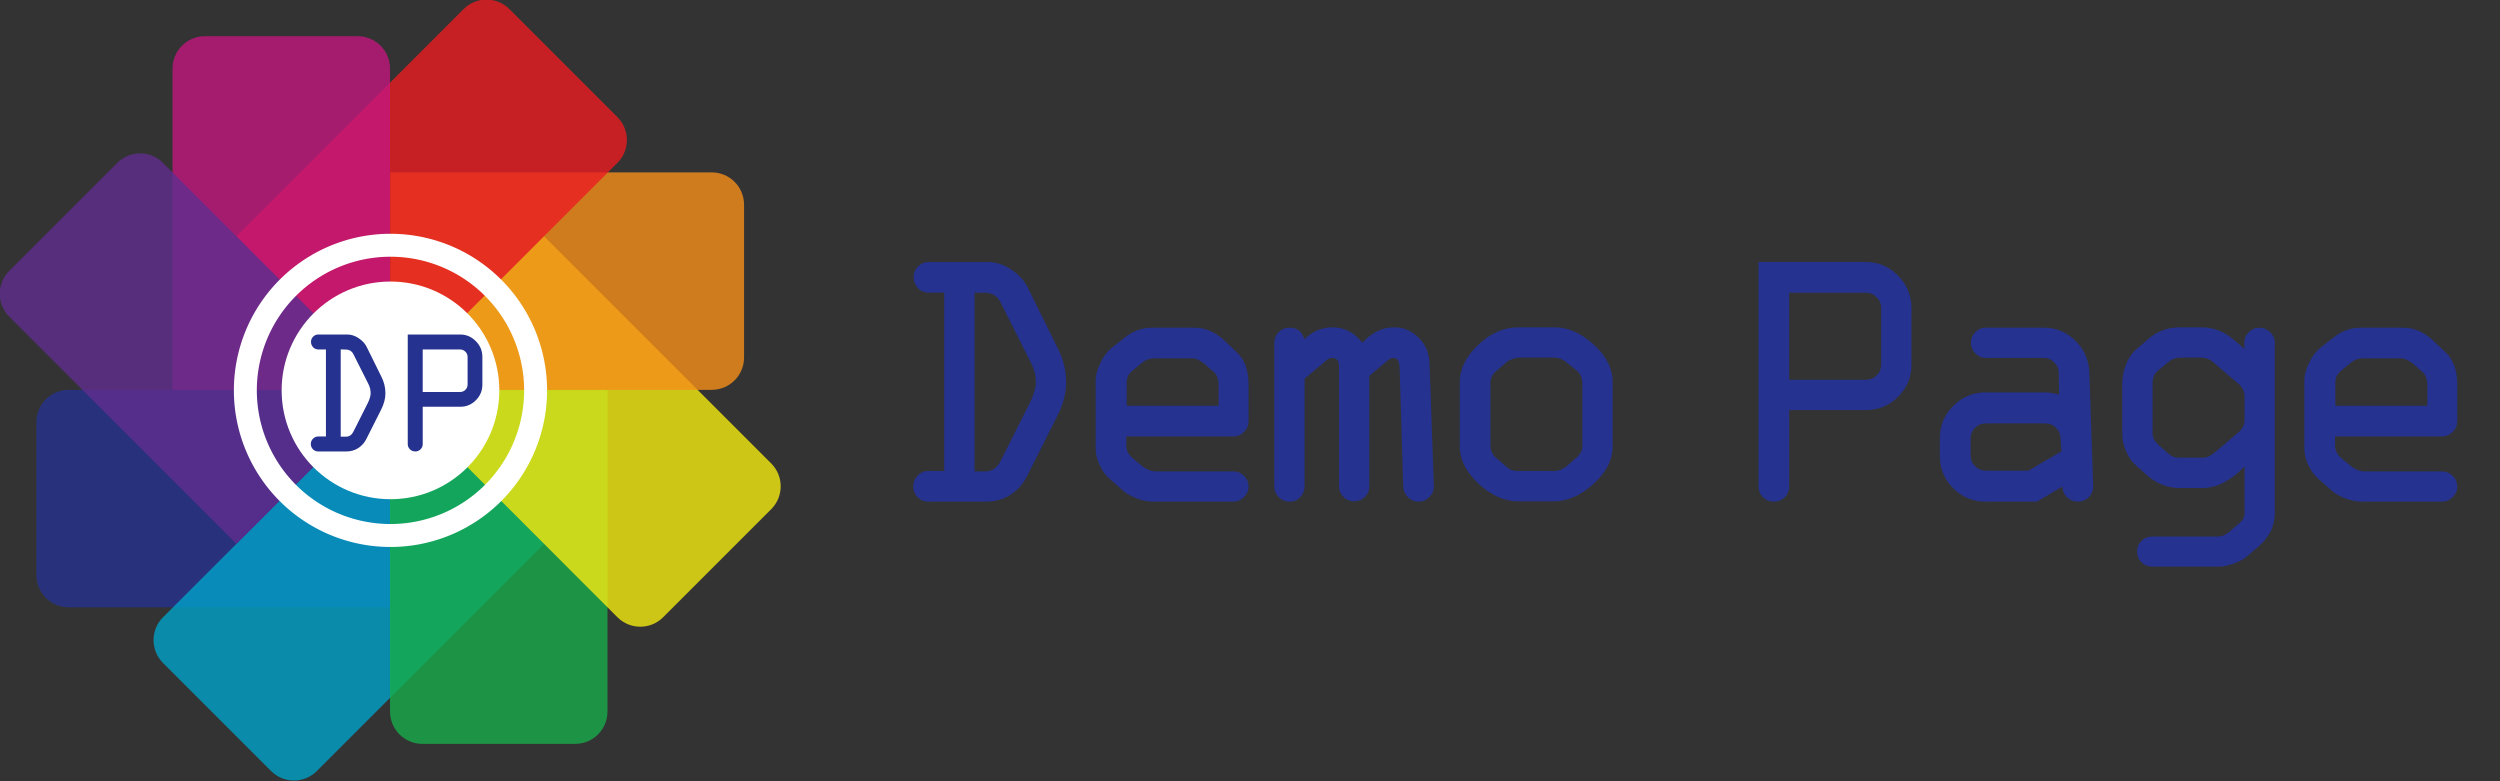 <svg width="128mm" height="40mm" version="1.1" viewBox="0 0 128 40" xml:space="preserve" xmlns="http://www.w3.org/2000/svg" xmlns:osb="http://www.openswatchbook.org/uri/2009/osb"><rect x="0" y="0" width="128" height="40" fill="#333333" stroke="none"/><g transform="matrix(.794 0 0 .794 -.446 -11.773)"><g transform="matrix(1.036 0 0 1.036 -3.037 -4.99)"><g fill="#25328f" opacity=".998" stroke-width=".575" aria-label="Demo Page"><path d="m61.281 35.439h3.726q0.73 0.011 1.414 0.471 0.696 0.46 1.021 1.111l1.863 3.771q0.528 1.021 0.528 2.132 0 1.033-0.561 2.121l-1.874 3.726q-0.359 0.718-1.033 1.156-0.673 0.426-1.504 0.426h-3.603q-0.393 0-0.673-0.281-0.269-0.281-0.269-0.662 0-0.393 0.269-0.673 0.281-0.292 0.673-0.292h0.988v-11.1h-0.965q-0.393 0-0.673-0.281-0.269-0.292-0.269-0.685 0-0.382 0.269-0.662 0.281-0.281 0.673-0.281zm2.851 1.908v11.123h0.662q0.629 0 0.943-0.617l1.863-3.704q0.348-0.73 0.348-1.223 0-0.617-0.281-1.167l-1.931-3.838q-0.303-0.572-0.988-0.572z"/><path d="m81.188 43.071v2.278q0 0.382-0.281 0.662-0.281 0.281-0.662 0.281h-6.667v0.55q0 0.483 0.415 0.819l0.55 0.46q0.449 0.348 0.853 0.348h4.849q0.382 0 0.662 0.281 0.281 0.269 0.281 0.662 0 0.382-0.292 0.662-0.281 0.281-0.651 0.281h-4.972q-0.494 0-1.044-0.202-0.539-0.213-0.797-0.438l-0.842-0.741q-0.393-0.314-0.662-0.875-0.258-0.561-0.258-1.033v-4.321q0-0.37 0.281-0.999 0.292-0.629 0.73-0.976l0.786-0.617q0.774-0.629 1.717-0.629h2.649q0.999 0 1.886 0.831l0.707 0.673q0.763 0.685 0.763 2.043zm-7.587-0.146v1.459h5.724v-1.313q0-0.528-0.325-0.808l-0.55-0.483q-0.426-0.348-0.763-0.348h-2.368q-0.438 0-0.797 0.303l-0.55 0.46q-0.37 0.281-0.37 0.73z"/><path d="m82.79 49.412v-8.945q0-0.393 0.269-0.662 0.281-0.281 0.673-0.281 0.73 0 0.92 0.718 0.786-0.741 1.751-0.741 1.134 0 1.863 0.965 0.898-0.965 1.975-0.965 0.875 0 1.515 0.629 0.651 0.617 0.696 1.583l0.269 7.699q0 0.382-0.281 0.662-0.281 0.281-0.662 0.281-0.393 0-0.673-0.281-0.281-0.281-0.292-0.662l-0.224-7.396q-0.022-0.606-0.37-0.606-0.191 0-0.393 0.168l-1.122 0.943v6.891q0 0.382-0.281 0.651-0.269 0.269-0.662 0.269-0.382 0-0.662-0.269-0.281-0.281-0.281-0.673v-7.497q0-0.483-0.415-0.483-0.202 0-0.37 0.146l-1.358 1.145v6.712q0 0.382-0.269 0.662-0.269 0.281-0.651 0.281-0.393 0-0.685-0.281-0.281-0.281-0.281-0.662z"/><path d="m103.85 42.925v3.985q0 1.268-1.201 2.346-1.19 1.077-2.458 1.077h-2.211q-1.291 0-2.469-1.089-1.179-1.1-1.179-2.335v-3.985q0-1.235 1.145-2.323 1.156-1.1 2.503-1.1h2.211q1.268-0.022 2.458 1.055 1.201 1.077 1.201 2.368zm-7.61 0.079v3.816q0 0.516 0.37 0.819l0.707 0.606q0.236 0.202 0.662 0.202h2.189q0.483 0 0.875-0.348l0.572-0.505q0.348-0.269 0.348-0.752v-3.816q0-0.561-0.348-0.831l-0.662-0.528q-0.337-0.281-0.786-0.281h-1.953q-0.64 0-0.988 0.303l-0.64 0.55q-0.348 0.292-0.348 0.763z"/><path d="m112.93 49.412v-13.974h6.689q1.156 0 1.987 0.842 0.842 0.842 0.842 2.009v3.535q0 1.167-0.831 1.998-0.831 0.831-1.998 0.831h-4.781v4.759q0 0.393-0.281 0.673-0.269 0.269-0.662 0.269-0.404 0-0.685-0.269-0.281-0.281-0.281-0.673zm1.908-6.644h4.781q0.382 0 0.662-0.269 0.281-0.281 0.281-0.673v-3.535q0-0.393-0.281-0.662-0.281-0.281-0.662-0.281h-4.781z"/><path d="m127.07 43.553h3.693q0.303 0 0.875 0.135l-0.022-1.336q0-0.393-0.281-0.662-0.269-0.281-0.662-0.281h-3.58q-0.382 0-0.662-0.281-0.281-0.281-0.281-0.662 0-0.393 0.269-0.662 0.281-0.281 0.673-0.281h3.58q1.167 0 1.987 0.819 0.831 0.819 0.864 2.009l0.236 7.06q0 0.393-0.281 0.673-0.281 0.269-0.662 0.269-0.404 0-0.685-0.269-0.281-0.281-0.281-0.673l-1.594 0.943h-3.188q-1.19 0-2.02-0.831-0.831-0.831-0.831-2.02v-1.1q0-1.179 0.831-2.009 0.842-0.842 2.02-0.842zm4.714 3.67-0.056-0.797q-0.011-0.404-0.281-0.673-0.269-0.269-0.662-0.269h-3.715q-0.393 0-0.673 0.281-0.269 0.269-0.269 0.662v1.055q0 0.382 0.281 0.662 0.281 0.281 0.662 0.281h2.66z"/><path d="m141.52 54.396h-4.085q-0.393 0-0.673-0.269-0.269-0.269-0.269-0.673 0-0.393 0.269-0.662 0.281-0.269 0.673-0.269h4.085q0.37 0 0.696-0.281l0.64-0.55q0.325-0.247 0.325-0.651v-2.873q-1.324 1.336-2.582 1.336h-1.448q-1.122 0-2.02-0.774l-0.707-0.629q-0.348-0.292-0.606-0.853-0.247-0.561-0.247-1.1v-3.12q0-0.662 0.247-1.257 0.258-0.595 0.606-0.887l0.774-0.662q0.831-0.718 1.953-0.718h1.358q1.111 0 2.02 0.786l0.651 0.55-0.022-0.37q0-0.382 0.281-0.662 0.281-0.281 0.662-0.281 0.393 0 0.673 0.281 0.292 0.269 0.292 0.662v10.573q0 1.201-0.965 2.054l-0.763 0.662q-0.292 0.258-0.831 0.449-0.528 0.191-0.988 0.191zm-1.077-13.008h-1.268q-0.415 0-0.797 0.325l-0.584 0.483q-0.337 0.281-0.337 0.763v3.143q0 0.382 0.37 0.718l0.617 0.55q0.292 0.247 0.617 0.247h1.538q0.337 0 0.741-0.337l1.493-1.268q0.348-0.303 0.348-0.741v-1.425q0-0.516-0.393-0.842l-1.538-1.313q-0.325-0.303-0.808-0.303z"/><path d="m156.42 43.071v2.278q0 0.382-0.281 0.662-0.281 0.281-0.662 0.281h-6.667v0.55q0 0.483 0.415 0.819l0.55 0.46q0.449 0.348 0.853 0.348h4.849q0.382 0 0.662 0.281 0.281 0.269 0.281 0.662 0 0.382-0.292 0.662-0.281 0.281-0.651 0.281h-4.972q-0.494 0-1.044-0.202-0.539-0.213-0.797-0.438l-0.842-0.741q-0.393-0.314-0.662-0.875-0.258-0.561-0.258-1.033v-4.321q0-0.37 0.281-0.999 0.292-0.629 0.73-0.976l0.786-0.617q0.774-0.629 1.717-0.629h2.649q0.999 0 1.886 0.831l0.707 0.673q0.763 0.685 0.763 2.043zm-7.587-0.146v1.459h5.724v-1.313q0-0.528-0.325-0.808l-0.55-0.483q-0.426-0.348-0.763-0.348h-2.368q-0.438 0-0.797 0.303l-0.55 0.46q-0.37 0.281-0.37 0.73z"/></g></g><g transform="matrix(2.632 0 0 2.632 -311.5 -505.99)" fill-opacity=".8" stroke-width=".151"><path d="m120.25 207.43c-0.44 0-0.794 0.354-0.794 0.794v3.74c0 0.44 0.354 0.794 0.794 0.794h7.871v-5.328z" fill="#26338f"/><path d="m122.56 213c-0.311 0.311-0.311 0.812 0 1.123l2.645 2.645c0.311 0.311 0.812 0.311 1.123 0l5.566-5.566-3.767-3.767z" fill="#01a1c7"/><path d="m128.12 215.31c0 0.44 0.354 0.794 0.794 0.794h3.74c0.44 0 0.794-0.354 0.794-0.794v-7.871h-5.328z" fill="#17ab4a"/><path d="m133.69 213c0.311 0.311 0.812 0.311 1.123 0l2.645-2.645c0.311-0.311 0.311-0.812 0-1.123l-5.566-5.566-3.767 3.767z" fill="#f5eb11"/><path d="m136 207.43c0.44 0 0.794-0.354 0.794-0.794v-3.74c0-0.44-0.354-0.794-0.794-0.794h-7.871v5.328z" fill="#f58f19"/><path d="m133.69 201.87c0.311-0.311 0.311-0.812 0-1.123l-2.645-2.645c-0.311-0.311-0.812-0.311-1.123 0l-5.566 5.566 3.767 3.767z" fill="#eb1c21"/><path d="m128.12 199.56c0-0.44-0.354-0.794-0.794-0.794h-3.74c-0.44 0-0.794 0.354-0.794 0.794v7.871h5.328z" fill="#c2177d"/><path d="m122.56 201.87c-0.311-0.311-0.812-0.311-1.123 0l-2.645 2.645c-0.311 0.311-0.311 0.812 0 1.123l5.566 5.566 3.767-3.767z" fill="#612e8f"/></g><g><path d="m25.741 29.902a10.098 10.098 0 0 0-10.098 10.098 10.098 10.098 0 0 0 10.098 10.098 10.098 10.098 0 0 0 10.098-10.098 10.098 10.098 0 0 0-10.098-10.098zm0 1.48a8.618 8.618 0 0 1 8.618 8.618 8.618 8.618 0 0 1-8.618 8.618 8.618 8.618 0 0 1-8.618-8.618 8.618 8.618 0 0 1 8.618-8.618z" fill="#fff" stroke-width=".397"/><circle cx="25.741" cy="40" r="7.018" fill="#fff" stroke-width=".276"/><g fill="#25328f" stroke-width=".291" aria-label="DP"><path d="m21.091 36.398h1.884q0.369 0.006 0.715 0.238 0.352 0.233 0.516 0.562l0.942 1.907q0.267 0.516 0.267 1.078 0 0.522-0.284 1.072l-0.948 1.884q-0.182 0.363-0.522 0.584-0.34 0.216-0.76 0.216h-1.821q-0.199 0-0.34-0.142-0.136-0.142-0.136-0.335 0-0.199 0.136-0.34 0.142-0.148 0.34-0.148h0.499v-5.612h-0.488q-0.199 0-0.34-0.142-0.136-0.148-0.136-0.346 0-0.193 0.136-0.335 0.142-0.142 0.34-0.142zm1.441 0.965v5.623h0.335q0.318 0 0.477-0.312l0.942-1.872q0.176-0.369 0.176-0.618 0-0.312-0.142-0.59l-0.976-1.94q-0.153-0.289-0.499-0.289z"/><path d="m26.855 43.462v-7.064h3.382q0.584 0 1.004 0.426 0.426 0.426 0.426 1.016v1.787q0 0.59-0.42 1.01-0.42 0.42-1.01 0.42h-2.417v2.406q0 0.199-0.142 0.34-0.136 0.136-0.335 0.136-0.204 0-0.346-0.136-0.142-0.142-0.142-0.34zm0.965-3.359h2.417q0.193 0 0.335-0.136 0.142-0.142 0.142-0.34v-1.787q0-0.199-0.142-0.335-0.142-0.142-0.335-0.142h-2.417z"/></g></g></g></svg>
